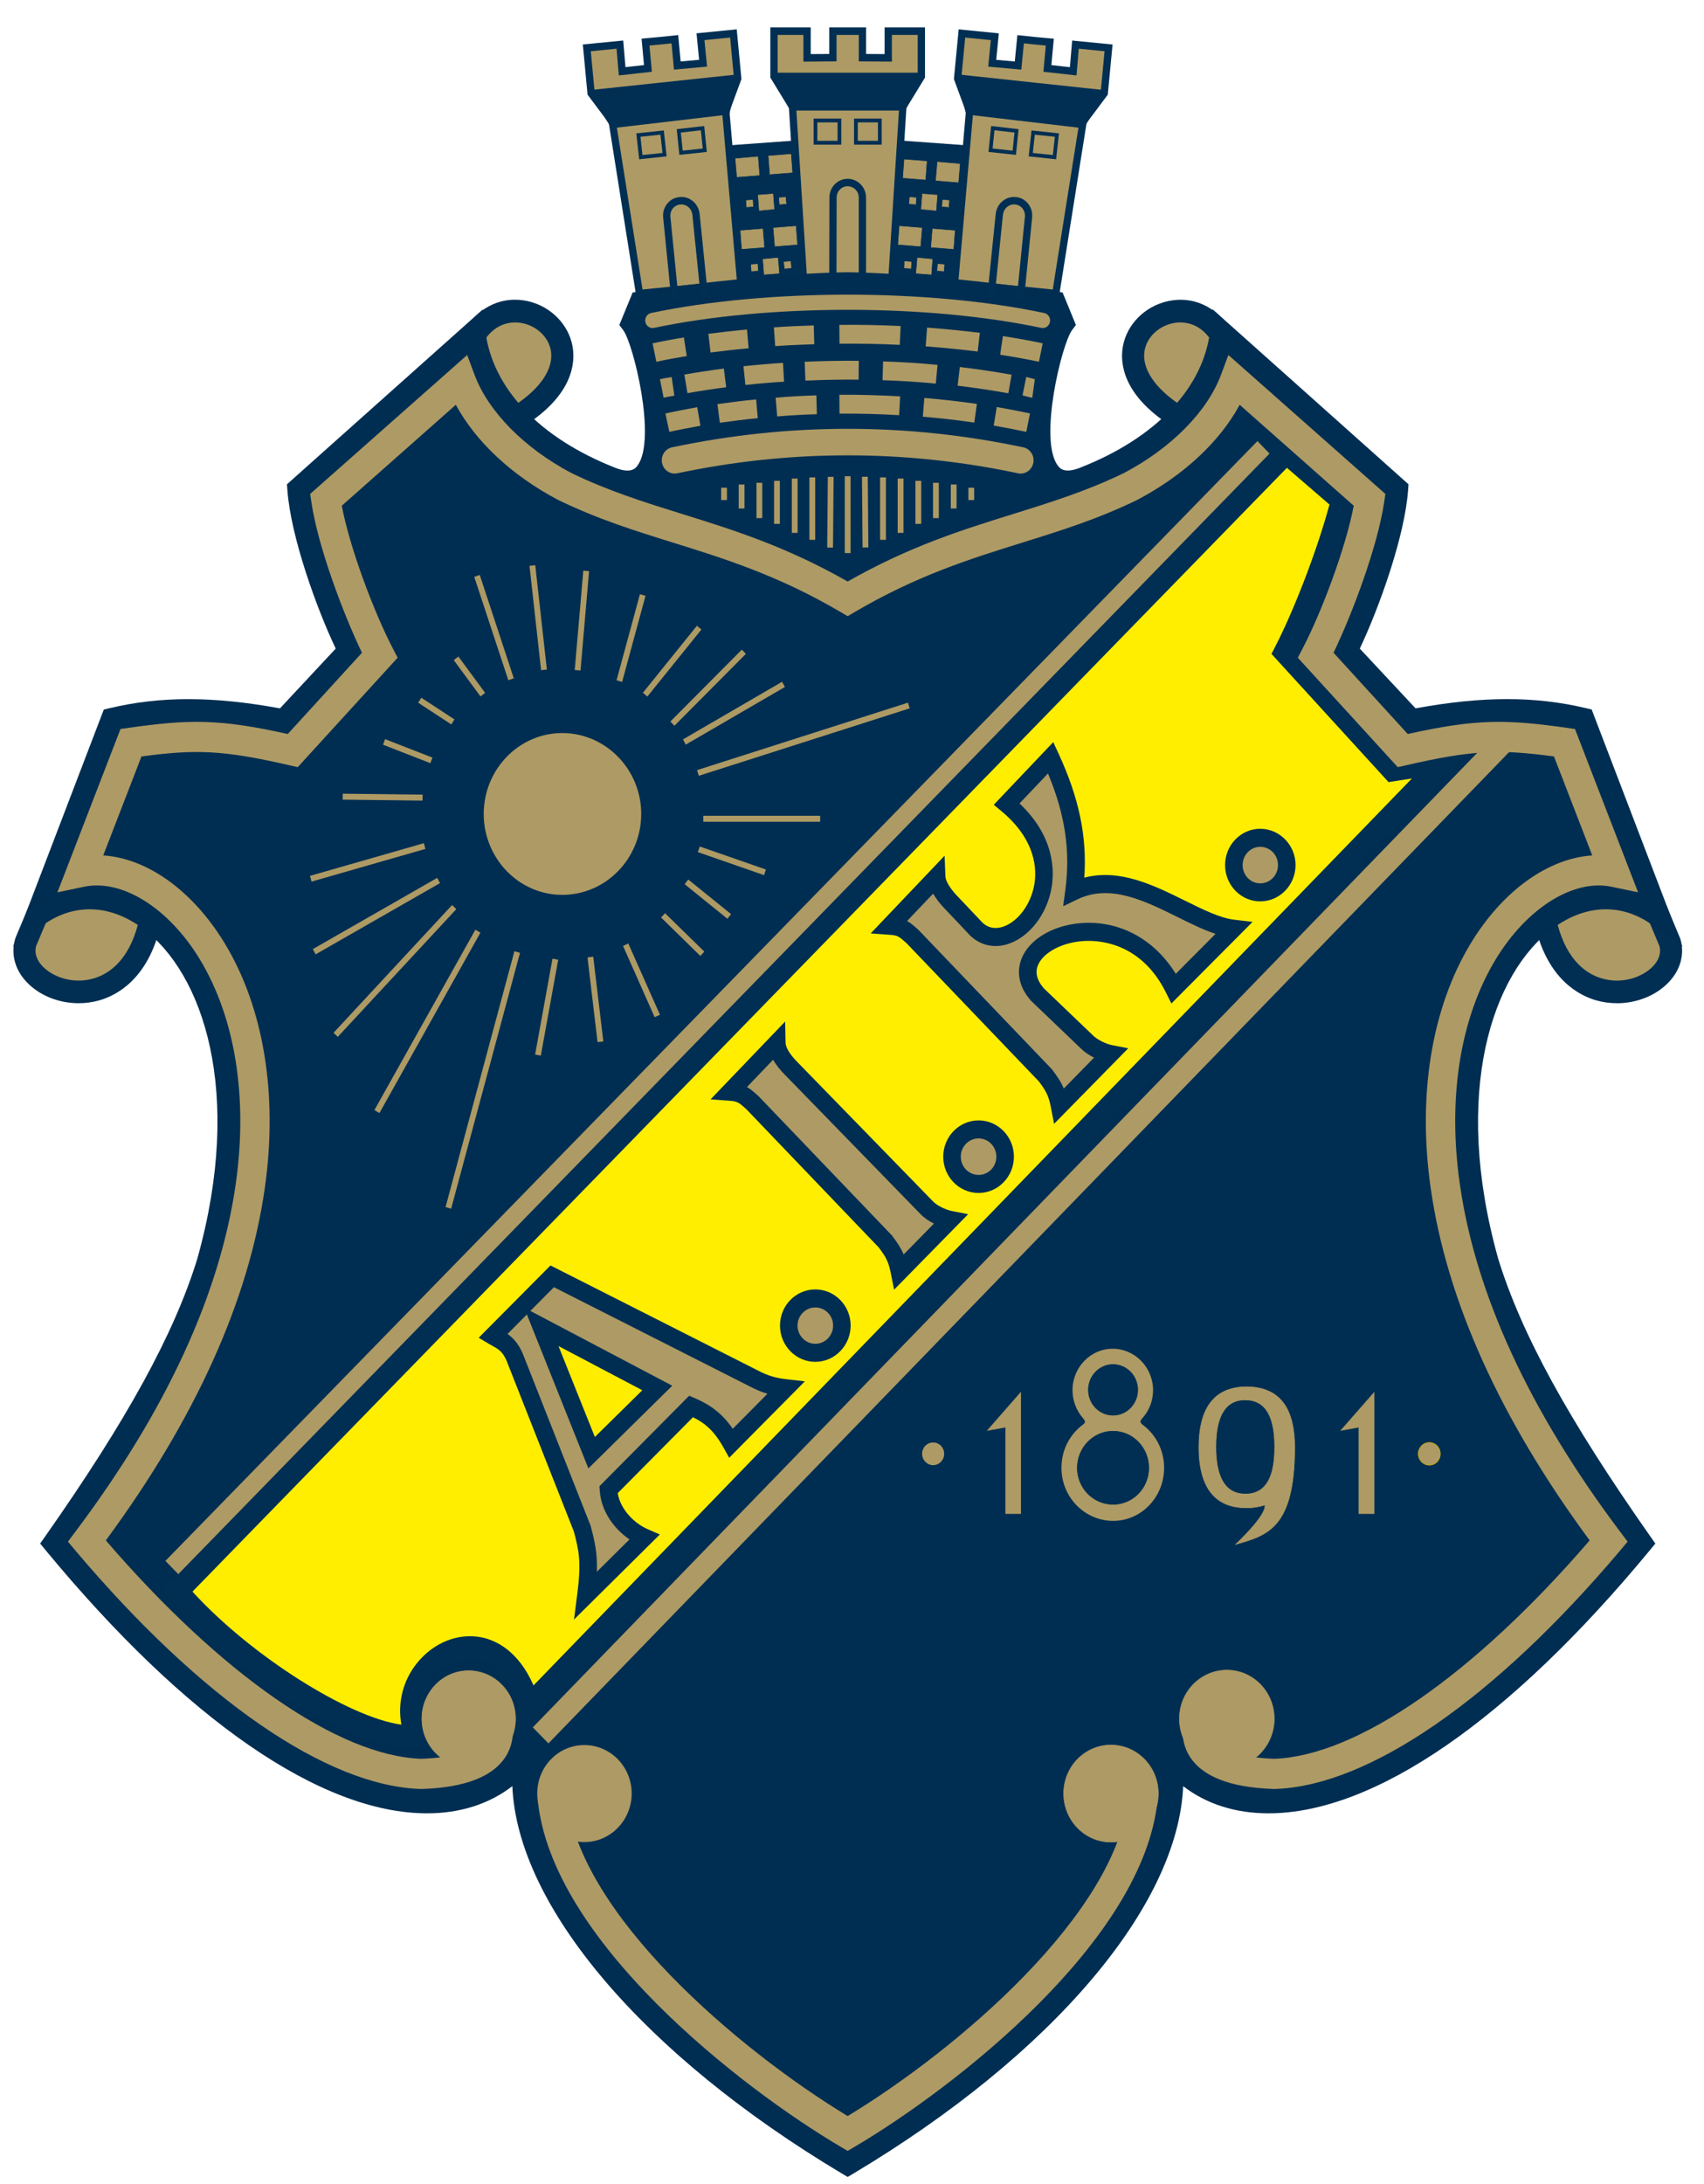 <svg width="57" height="73" viewBox="0 0 57 73" fill="none" xmlns="http://www.w3.org/2000/svg">
<path d="M40.835 11.187C39.453 9.042 35.925 11.72 39.365 13.91C41.254 14.282 42.292 13.049 40.835 11.187Z" fill="#AE9A64"/>
<path d="M40.008 14.356C39.783 14.356 39.544 14.332 39.295 14.283L39.228 14.269L39.17 14.233C37.55 13.202 37.465 12.135 37.559 11.592C37.688 10.844 38.299 10.23 39.08 10.064C39.885 9.892 40.651 10.229 41.133 10.964C41.884 11.931 42.087 12.873 41.689 13.552C41.383 14.074 40.777 14.356 40.007 14.356H40.008ZM39.501 13.551C40.245 13.683 40.837 13.536 41.057 13.162C41.285 12.774 41.094 12.124 40.547 11.425L40.527 11.396C40.083 10.708 39.472 10.753 39.231 10.805C38.742 10.909 38.364 11.278 38.286 11.723C38.185 12.314 38.626 12.978 39.501 13.55V13.551Z" fill="#002E52"/>
<path d="M55.423 30.464L55.855 31.491C56.343 33.116 52.577 34.484 51.714 30.875C52.677 27.529 54.016 28.615 55.423 30.464Z" fill="#AE9A64"/>
<path d="M54.085 33.535C53.86 33.535 53.634 33.506 53.414 33.445C52.827 33.283 51.78 32.745 51.355 30.966L51.331 30.867L51.36 30.769C51.792 29.265 52.33 28.499 53.054 28.358C53.998 28.174 54.89 29.15 55.714 30.232L55.744 30.27L56.208 31.381C56.358 31.881 56.221 32.407 55.83 32.823C55.4 33.28 54.749 33.536 54.086 33.536L54.085 33.535ZM52.096 30.884C52.425 32.139 53.095 32.572 53.607 32.714C54.315 32.91 54.979 32.635 55.298 32.297C55.438 32.148 55.586 31.911 55.508 31.621L55.104 30.66C54.754 30.201 53.806 28.982 53.192 29.102C52.806 29.178 52.419 29.809 52.097 30.884H52.096Z" fill="#002F53"/>
<path d="M15.881 11.187C17.264 9.042 20.786 11.72 17.351 13.91C15.469 14.282 14.423 13.049 15.881 11.187Z" fill="#AE9A64"/>
<path d="M16.708 14.356C15.939 14.356 15.335 14.074 15.028 13.55C14.629 12.871 14.832 11.929 15.583 10.963C16.064 10.228 16.83 9.891 17.634 10.062C18.414 10.228 19.025 10.842 19.154 11.589C19.248 12.133 19.165 13.2 17.547 14.231L17.489 14.268L17.422 14.281C17.172 14.33 16.933 14.354 16.709 14.354L16.708 14.356ZM17.233 10.779C16.939 10.779 16.518 10.886 16.189 11.396L16.169 11.425C15.622 12.123 15.432 12.772 15.661 13.16C15.88 13.534 16.472 13.682 17.215 13.55C18.088 12.978 18.529 12.313 18.427 11.722C18.35 11.277 17.971 10.908 17.483 10.804C17.421 10.791 17.335 10.778 17.232 10.778L17.233 10.779Z" fill="#002E52"/>
<path d="M1.293 30.464L0.861 31.491C0.373 33.116 4.14 34.484 5.002 30.875C4.039 27.529 2.701 28.615 1.293 30.464Z" fill="#AE9A64"/>
<path d="M2.63 33.535C1.967 33.535 1.317 33.28 0.886 32.822C0.495 32.406 0.358 31.881 0.509 31.38L0.522 31.341L0.973 30.269L1.003 30.231C1.827 29.149 2.719 28.173 3.662 28.357C4.385 28.498 4.924 29.264 5.357 30.768L5.385 30.866L5.362 30.966C4.937 32.745 3.889 33.283 3.303 33.445C3.083 33.506 2.856 33.535 2.631 33.535H2.63ZM1.209 31.62C1.131 31.91 1.278 32.147 1.418 32.296C1.736 32.635 2.402 32.909 3.11 32.713C3.621 32.571 4.292 32.138 4.62 30.883C4.298 29.807 3.911 29.176 3.524 29.101C2.968 28.992 2.174 29.926 1.614 30.659L1.21 31.62H1.209Z" fill="#002F53"/>
<path d="M32.259 4.978L30.132 4.823L29.831 9.383L31.927 9.511L32.259 4.978Z" fill="#002F53"/>
<path d="M32.039 9.644L29.701 9.5L30.018 4.69L32.389 4.862L32.039 9.643V9.644ZM29.961 9.266L31.814 9.379L32.128 5.094L30.245 4.957L29.961 9.265V9.266Z" fill="#002F53"/>
<path d="M24.451 4.978L26.578 4.823L26.879 9.383L24.783 9.511L24.451 4.978Z" fill="#002F53"/>
<path d="M24.671 9.644L24.32 4.863L26.691 4.691L27.009 9.501L24.671 9.645V9.644ZM24.582 5.095L24.895 9.38L26.749 9.267L26.465 4.959L24.582 5.095V5.095Z" fill="#002F53"/>
<path d="M34.629 1.362L35.118 1.407L35.036 2.287L35.9 2.383L35.974 1.491L37.082 1.599L36.938 3.116L36.231 4.059L35.318 9.813L33.847 9.665L31.927 9.511L32.434 3.712L32.033 2.627L32.178 1.118L33.278 1.228L33.191 2.113L34.054 2.191L34.142 1.31L34.629 1.362Z" fill="#AE9A64"/>
<path d="M35.419 9.949L33.835 9.79L31.794 9.626L32.309 3.73L31.909 2.644L32.068 0.981L33.412 1.115L33.324 2L33.945 2.056L34.032 1.174L34.641 1.238L35.251 1.293L35.169 2.176L35.789 2.246L35.864 1.355L37.216 1.488L37.056 3.165L36.347 4.112L35.419 9.95V9.949ZM32.059 9.397L33.856 9.541L35.215 9.677L36.116 4.008L36.82 3.068L36.948 1.713L36.085 1.628L36.01 2.522L34.902 2.399L34.984 1.522L34.616 1.488L34.25 1.449L34.163 2.327L33.056 2.227L33.144 1.341L32.286 1.255L32.157 2.611L32.557 3.695L32.059 9.397Z" fill="#002F53"/>
<path d="M28.355 1.041H27.861V1.928L26.997 1.934V1.041H25.89V2.556L26.51 3.571L26.879 9.383H28.355H29.831L30.201 3.571L30.82 2.556V1.041H29.712V1.934L28.85 1.928V1.041H28.355Z" fill="#AE9A64"/>
<path d="M29.945 9.508H26.764L26.39 3.611L25.768 2.593V0.916H27.119V1.808L27.738 1.804V0.916H28.971V1.804L29.59 1.808V0.916H30.942V2.593L30.32 3.611L29.945 9.508ZM26.993 9.258H29.717L30.081 3.532L30.698 2.521V1.167H29.834V2.06L28.727 2.052V1.167H27.983V2.052L26.875 2.06V1.167H26.012V2.521L26.629 3.532L26.993 9.258Z" fill="#002F53"/>
<path d="M22.08 1.362L21.593 1.407L21.674 2.287L20.811 2.383L20.735 1.49L19.628 1.599L19.772 3.115L20.479 4.059L21.392 9.812L22.862 9.665L24.783 9.511L24.276 3.712L24.677 2.627L24.533 1.118L23.431 1.227L23.519 2.113L22.656 2.191L22.575 1.31L22.08 1.362Z" fill="#AE9A64"/>
<path d="M21.29 9.949L20.364 4.111L19.654 3.164L19.496 1.487L20.847 1.354L20.922 2.245L21.542 2.175L21.461 1.292L22.07 1.236L22.686 1.172L22.768 2.054L23.386 1.999L23.299 1.114L24.644 0.98L24.802 2.643L24.401 3.729L24.917 9.625L22.873 9.789L21.291 9.948L21.29 9.949ZM19.889 3.068L20.594 4.008L21.493 9.677L22.849 9.541L24.65 9.397L24.151 3.695L24.552 2.611L24.423 1.255L23.564 1.341L23.652 2.227L22.545 2.327L22.464 1.449L22.09 1.488L21.725 1.522L21.806 2.399L20.7 2.522L20.624 1.628L19.762 1.713L19.89 3.068H19.889Z" fill="#002F53"/>
<path d="M28.361 9.479C26.497 9.505 23.613 9.794 21.424 10.121L21.142 10.808C21.68 11.527 22.931 16.947 20.467 15.997C17.951 15.014 16.125 13.293 15.869 11.097L9.982 16.35C10.095 17.929 11.052 20.51 11.678 21.75L9.494 24.088C7.511 23.709 5.653 23.587 3.745 24.042L1.23 30.612C4.539 28.223 9.469 33.212 6.954 42.183C6.091 44.989 4.32 48.008 1.812 51.578C9.469 60.844 15.218 61.608 17.545 58.796C17.032 62.706 21.236 68.081 28.355 72.332C35.474 68.081 39.684 62.706 39.172 58.796C41.498 61.608 47.248 60.844 54.905 51.578C52.395 48.008 50.626 44.989 49.762 42.183C47.248 33.212 52.176 28.223 55.486 30.612L52.971 24.042C51.063 23.587 49.205 23.709 47.222 24.088L45.039 21.75C45.664 20.51 46.622 17.929 46.734 16.35L40.848 11.097C40.591 13.293 38.765 15.014 36.243 15.997C33.779 16.947 35.03 11.527 35.568 10.808L35.286 10.121C33.096 9.794 30.219 9.505 28.361 9.479Z" fill="#002E52"/>
<path d="M28.355 72.77L28.169 72.66C21.496 68.676 17.305 63.707 17.138 59.707C16.363 60.304 15.393 60.615 14.285 60.615H14.283C10.744 60.614 6.214 57.492 1.53 51.824L1.343 51.597L1.512 51.357C4.258 47.449 5.827 44.586 6.601 42.074C8.159 36.511 6.795 32.511 4.75 31.017C3.665 30.223 2.459 30.188 1.443 30.922L0.437 31.648L3.472 23.719L3.661 23.674C5.358 23.269 7.124 23.269 9.365 23.679L11.23 21.681C10.602 20.361 9.725 17.95 9.613 16.378L9.599 16.189L16.152 10.342L16.235 11.052C16.459 12.974 18.049 14.647 20.597 15.643C21.121 15.845 21.267 15.643 21.329 15.557C21.97 14.67 21.184 11.487 20.848 11.038L20.717 10.863L21.163 9.777L21.369 9.746C23.384 9.444 26.326 9.127 28.355 9.1H28.36H28.366C30.386 9.128 33.323 9.445 35.338 9.746L35.544 9.777L35.99 10.863L35.859 11.038C35.524 11.486 34.738 14.669 35.379 15.556C35.442 15.643 35.587 15.844 36.113 15.641C38.664 14.646 40.256 12.973 40.481 11.05L40.563 10.34L47.115 16.188L47.102 16.377C46.991 17.947 46.114 20.359 45.486 21.681L47.351 23.678C49.592 23.268 51.358 23.268 53.055 23.673L53.243 23.718L56.278 31.647L55.273 30.922C54.257 30.188 53.051 30.223 51.965 31.017C49.922 32.511 48.557 36.511 50.115 42.074C50.89 44.589 52.459 47.452 55.204 51.357L55.373 51.597L55.186 51.824C50.502 57.492 45.974 60.614 42.433 60.615H42.431C41.324 60.615 40.353 60.304 39.578 59.707C39.41 63.705 35.217 68.673 28.541 72.66L28.355 72.77ZM18.078 57.566L17.911 58.846C17.42 62.591 21.61 67.817 28.355 71.893C35.104 67.814 39.296 62.588 38.806 58.846L38.638 57.566L39.453 58.55C40.16 59.405 41.19 59.857 42.431 59.857H42.433C44.336 59.857 48.412 58.771 54.437 51.558C51.746 47.705 50.193 44.841 49.41 42.297L49.407 42.288C48.646 39.571 48.501 36.974 48.988 34.779C49.417 32.844 50.323 31.289 51.538 30.399C52.568 29.646 53.728 29.452 54.788 29.822L52.7 24.369C51.113 24.021 49.434 24.051 47.29 24.46L47.094 24.498L44.59 21.817L44.711 21.576C45.312 20.387 46.186 18.022 46.349 16.509L41.087 11.813C40.583 13.736 38.903 15.365 36.375 16.351C35.462 16.702 34.988 16.287 34.786 16.008C33.951 14.851 34.648 11.769 35.154 10.777L35.026 10.466C32.716 10.13 30.005 9.882 28.36 9.859C26.709 9.882 23.993 10.13 21.682 10.466L21.554 10.777C22.061 11.769 22.758 14.851 21.922 16.008C21.721 16.287 21.247 16.702 20.337 16.352C17.811 15.364 16.133 13.735 15.628 11.813L10.366 16.509C10.53 18.023 11.405 20.387 12.004 21.576L12.126 21.817L9.622 24.498L9.426 24.46C7.281 24.051 5.602 24.021 4.016 24.369L1.928 29.822C2.987 29.452 4.147 29.646 5.178 30.399C6.392 31.288 7.299 32.843 7.728 34.779C8.215 36.974 8.07 39.571 7.308 42.288L7.306 42.297C6.524 44.838 4.97 47.703 2.279 51.558C8.304 58.771 12.38 59.856 14.282 59.857H14.284C15.526 59.857 16.555 59.406 17.263 58.55L18.078 57.566H18.078Z" fill="#002E52"/>
<path d="M26.51 3.571L25.996 2.556H30.719L30.201 3.571H26.51Z" fill="#002F53"/>
<path d="M30.275 3.697H26.436L25.796 2.431H30.921L30.275 3.697ZM26.584 3.446H30.127L30.518 2.682H26.197L26.584 3.446Z" fill="#002F53"/>
<path d="M27.279 4.027H28.08V4.772H27.279V4.027Z" fill="#AE9A64"/>
<path d="M28.142 4.836H27.216V3.963H28.142V4.836ZM27.341 4.707H28.017V4.091H27.341V4.707Z" fill="#002F53"/>
<path d="M28.631 4.027H29.431V4.772H28.631V4.027Z" fill="#AE9A64"/>
<path d="M29.493 4.836H28.568V3.963H29.493V4.836ZM28.693 4.707H29.368V4.091H28.693V4.707Z" fill="#002F53"/>
<path d="M27.982 9.384H27.738L27.744 6.602C27.744 6.258 28.018 5.977 28.354 5.977C28.691 5.977 28.97 6.258 28.97 6.602V9.383H28.726V6.602C28.726 6.395 28.559 6.226 28.353 6.226C28.148 6.226 27.987 6.395 27.987 6.602L27.981 9.383L27.982 9.384Z" fill="#002E52"/>
<path d="M21.355 4.515L22.149 4.432L22.231 5.17L21.437 5.253L21.355 4.515Z" fill="#AE9A64"/>
<path d="M21.381 5.324L21.285 4.458L22.204 4.361L22.299 5.227L21.381 5.324ZM21.424 4.572L21.491 5.183L22.161 5.113L22.093 4.502L21.424 4.572Z" fill="#002F53"/>
<path d="M22.706 4.374L23.501 4.284L23.576 5.022L22.781 5.106L22.706 4.374Z" fill="#AE9A64"/>
<path d="M22.726 5.177L22.637 4.317L23.556 4.213L23.644 5.079L22.726 5.177ZM22.774 4.431L22.837 5.036L23.507 4.965L23.445 4.355L22.774 4.431Z" fill="#002F53"/>
<path d="M22.459 10.044L22.184 7.277C22.165 7.109 22.212 6.944 22.316 6.812C22.419 6.682 22.564 6.603 22.726 6.588C23.059 6.547 23.364 6.799 23.403 7.148L23.684 9.917L23.442 9.943L23.16 7.175C23.137 6.966 22.953 6.812 22.751 6.837C22.653 6.846 22.567 6.893 22.505 6.971C22.443 7.05 22.415 7.149 22.426 7.25L22.702 10.02L22.459 10.045V10.044Z" fill="#002F53"/>
<path d="M20.517 4.155L19.885 3.122L24.552 2.627L24.295 3.712L20.517 4.155Z" fill="#002F53"/>
<path d="M20.454 4.289L19.677 3.018L24.71 2.484L24.393 3.826L20.454 4.288V4.289ZM20.093 3.226L20.579 4.023L24.197 3.598L24.392 2.769L20.093 3.225V3.226Z" fill="#002F53"/>
<path d="M35.328 5.324L34.41 5.227L34.505 4.361L35.424 4.458L35.328 5.324ZM34.548 5.113L35.218 5.183L35.286 4.572L34.615 4.502L34.548 5.113Z" fill="#002F53"/>
<path d="M34.004 4.374L33.209 4.284L33.135 5.022L33.929 5.106L34.004 4.374Z" fill="#AE9A64"/>
<path d="M33.984 5.177L33.066 5.079L33.154 4.213L34.072 4.317L33.984 5.177ZM33.203 4.965L33.873 5.036L33.935 4.431L33.265 4.355L33.203 4.965Z" fill="#002F53"/>
<path d="M34.25 10.044L34.007 10.019L34.283 7.251C34.294 7.148 34.266 7.049 34.204 6.969C34.143 6.893 34.057 6.845 33.961 6.836C33.861 6.825 33.766 6.853 33.688 6.918C33.61 6.984 33.562 7.075 33.549 7.176L33.268 9.942L33.025 9.916L33.307 7.149C33.326 6.98 33.407 6.83 33.535 6.724C33.663 6.617 33.824 6.569 33.986 6.588C34.145 6.602 34.29 6.682 34.393 6.811C34.497 6.943 34.544 7.109 34.525 7.278L34.25 10.044V10.044Z" fill="#002F53"/>
<path d="M36.193 4.155L36.781 3.122L32.158 2.627L32.415 3.712L36.193 4.155Z" fill="#002F53"/>
<path d="M36.258 4.289L32.317 3.826L31.999 2.483L36.982 3.017L36.258 4.288V4.289ZM32.514 3.598L36.128 4.022L36.581 3.226L32.317 2.77L32.514 3.597V3.598Z" fill="#002F53"/>
<path d="M24.608 5.306L25.346 5.242L25.396 5.852L24.658 5.91L24.608 5.306Z" fill="#AE9A64"/>
<path d="M24.649 5.92V5.911L24.597 5.297H24.607L25.355 5.231L25.406 5.861L24.649 5.92ZM24.618 5.315L24.667 5.9L25.386 5.844L25.338 5.253L24.618 5.316V5.315Z" fill="#AE9A64"/>
<path d="M25.715 5.217L26.453 5.159L26.497 5.762L25.759 5.82L25.715 5.217Z" fill="#AE9A64"/>
<path d="M25.75 5.83L25.704 5.208L26.462 5.148V5.158L26.507 5.771L25.75 5.83ZM25.725 5.226L25.768 5.81L26.486 5.754L26.445 5.17L25.725 5.226V5.226Z" fill="#AE9A64"/>
<path d="M25.365 6.525L25.853 6.487L25.89 6.987L25.402 7.033L25.365 6.525Z" fill="#AE9A64"/>
<path d="M25.393 7.043L25.354 6.516L25.862 6.476L25.901 6.995L25.393 7.042V7.043ZM25.375 6.534L25.411 7.022L25.88 6.978L25.844 6.497L25.375 6.533V6.534Z" fill="#AE9A64"/>
<path d="M24.946 6.686L25.19 6.666L25.208 6.917L24.964 6.936L24.946 6.686Z" fill="#AE9A64"/>
<path d="M24.956 6.947L24.936 6.677L25.199 6.655L25.219 6.926L24.956 6.947ZM24.956 6.695L24.972 6.926L25.197 6.908L25.181 6.677L24.956 6.695Z" fill="#002F53"/>
<path d="M26.047 6.596L26.291 6.576L26.316 6.827L26.066 6.846L26.047 6.596Z" fill="#AE9A64"/>
<path d="M26.057 6.857L26.036 6.587L26.299 6.565L26.326 6.835L26.056 6.856L26.057 6.857ZM26.057 6.604L26.074 6.835L26.305 6.818L26.282 6.587L26.056 6.604H26.057Z" fill="#002F53"/>
<path d="M24.777 7.713L25.509 7.655L25.559 8.259L24.821 8.317L24.777 7.713Z" fill="#AE9A64"/>
<path d="M24.812 8.328L24.766 7.705L25.517 7.645L25.568 8.268L24.811 8.328H24.812ZM24.787 7.722L24.829 8.306L25.548 8.25L25.5 7.666L24.786 7.722H24.787Z" fill="#AE9A64"/>
<path d="M25.878 7.623L26.616 7.565L26.66 8.169L25.928 8.227L25.878 7.623Z" fill="#AE9A64"/>
<path d="M25.919 8.238V8.228L25.868 7.614L26.624 7.554L26.671 8.178L25.92 8.238H25.919ZM25.889 7.632L25.936 8.216L26.651 8.16L26.608 7.576L25.889 7.632H25.889Z" fill="#AE9A64"/>
<path d="M25.527 8.67L26.015 8.625L26.059 9.132L25.565 9.17L25.527 8.67Z" fill="#AE9A64"/>
<path d="M25.557 9.181V9.171L25.517 8.661L26.023 8.614L26.068 9.141L25.556 9.181H25.557ZM25.538 8.679L25.574 9.161L26.048 9.124L26.007 8.636L25.537 8.68L25.538 8.679Z" fill="#AE9A64"/>
<path d="M25.108 8.831L25.352 8.811L25.371 9.062L25.128 9.08L25.108 8.831Z" fill="#AE9A64"/>
<path d="M25.119 9.091L25.098 8.822L25.361 8.8L25.381 9.071L25.12 9.091H25.119ZM25.119 8.84L25.136 9.071L25.36 9.054L25.344 8.823L25.119 8.84V8.84Z" fill="#002F53"/>
<path d="M26.209 8.741L26.459 8.721L26.479 8.972L26.234 8.991L26.209 8.741Z" fill="#AE9A64"/>
<path d="M26.226 9.002L26.199 8.732L26.468 8.711L26.489 8.981L26.227 9.003L26.226 9.002ZM26.22 8.749L26.243 8.98L26.469 8.963L26.452 8.732L26.221 8.749H26.22Z" fill="#002F53"/>
<path d="M32.102 5.484L31.364 5.42L31.314 6.03L32.052 6.088L32.102 5.484Z" fill="#AE9A64"/>
<path d="M32.06 6.099L31.302 6.039L31.354 5.409L32.112 5.475L32.06 6.098V6.099ZM31.323 6.021L32.042 6.077L32.091 5.492L31.372 5.43L31.323 6.02V6.021Z" fill="#AE9A64"/>
<path d="M30.995 5.395L30.257 5.337L30.213 5.941L30.951 5.998L30.995 5.395Z" fill="#AE9A64"/>
<path d="M30.96 6.009L30.202 5.95V5.94L30.248 5.326L31.004 5.386L30.959 6.009H30.96ZM30.223 5.932L30.943 5.987L30.984 5.403L30.266 5.347L30.223 5.931V5.932Z" fill="#AE9A64"/>
<path d="M31.345 6.525L30.857 6.487L30.82 6.987L31.308 7.033L31.345 6.525Z" fill="#AE9A64"/>
<path d="M31.316 7.043L30.811 6.996V6.986L30.85 6.476L31.356 6.516V6.526L31.317 7.043H31.316ZM30.831 6.978L31.299 7.022L31.334 6.534L30.865 6.497L30.83 6.979L30.831 6.978Z" fill="#AE9A64"/>
<path d="M31.765 6.686L31.521 6.666L31.502 6.917L31.746 6.936L31.765 6.686Z" fill="#AE9A64"/>
<path d="M31.753 6.947L31.491 6.926L31.512 6.655L31.775 6.677L31.754 6.947H31.753ZM31.511 6.908L31.736 6.926L31.753 6.695L31.527 6.677L31.51 6.908H31.511Z" fill="#002F53"/>
<path d="M30.664 6.596L30.42 6.576L30.401 6.827L30.645 6.846L30.664 6.596Z" fill="#AE9A64"/>
<path d="M30.652 6.857L30.39 6.835L30.411 6.566L30.674 6.588L30.653 6.858L30.652 6.857ZM30.41 6.818L30.635 6.835L30.652 6.604L30.427 6.587L30.409 6.818H30.41Z" fill="#002F53"/>
<path d="M31.933 7.713L31.201 7.655L31.151 8.259L31.89 8.317L31.933 7.713Z" fill="#AE9A64"/>
<path d="M31.898 8.328L31.141 8.268L31.193 7.645L31.943 7.705L31.897 8.328H31.898ZM31.162 8.25L31.881 8.306L31.923 7.722L31.209 7.666L31.161 8.25H31.162Z" fill="#AE9A64"/>
<path d="M30.832 7.623L30.094 7.565L30.05 8.169L30.782 8.227L30.832 7.623Z" fill="#AE9A64"/>
<path d="M30.79 8.238L30.04 8.178L30.085 7.554L30.843 7.614L30.791 8.238H30.79ZM30.06 8.16L30.773 8.216L30.822 7.632L30.103 7.576L30.061 8.16H30.06Z" fill="#AE9A64"/>
<path d="M31.183 8.67L30.695 8.625L30.651 9.132L31.145 9.17L31.183 8.67Z" fill="#AE9A64"/>
<path d="M31.154 9.181L30.64 9.141L30.686 8.614L31.192 8.661V8.671L31.153 9.181H31.154ZM30.661 9.124L31.137 9.161L31.172 8.679L30.703 8.635L30.66 9.123L30.661 9.124Z" fill="#AE9A64"/>
<path d="M31.602 8.831L31.358 8.811L31.339 9.062L31.583 9.08L31.602 8.831Z" fill="#AE9A64"/>
<path d="M31.592 9.091L31.329 9.071L31.349 8.8L31.613 8.822L31.592 9.091ZM31.349 9.053L31.575 9.07L31.593 8.839L31.367 8.821L31.349 9.052V9.053Z" fill="#002F53"/>
<path d="M30.501 8.74L30.25 8.721L30.232 8.971L30.482 8.991L30.501 8.74Z" fill="#AE9A64"/>
<path d="M30.491 9.002L30.222 8.98L30.242 8.71L30.511 8.732L30.491 9.001V9.002ZM30.242 8.963L30.474 8.98L30.491 8.749L30.259 8.732L30.242 8.963Z" fill="#002F53"/>
<path d="M21.829 10.966C21.715 10.966 21.611 10.883 21.588 10.763C21.56 10.626 21.646 10.492 21.78 10.463C25.654 9.646 31.061 9.646 34.929 10.463C35.063 10.492 35.149 10.626 35.121 10.763C35.093 10.901 34.963 10.989 34.829 10.96C31.02 10.155 25.695 10.155 21.88 10.96C21.863 10.964 21.846 10.966 21.829 10.966Z" fill="#AE9A64"/>
<path d="M34.142 15.83C34.113 15.83 34.084 15.827 34.054 15.821C30.275 15.021 26.44 15.021 22.656 15.821C22.422 15.87 22.194 15.716 22.146 15.477C22.098 15.237 22.248 15.003 22.481 14.953C26.381 14.128 30.334 14.128 34.229 14.953C34.462 15.002 34.613 15.237 34.564 15.477C34.522 15.686 34.343 15.831 34.142 15.831V15.83Z" fill="#AE9A64"/>
<path d="M21.955 12.093L21.829 11.477C22.165 11.405 22.516 11.338 22.877 11.281L22.972 11.903C22.622 11.959 22.28 12.023 21.955 12.093Z" fill="#AE9A64"/>
<path d="M23.768 11.783L23.696 11.158C24.081 11.11 24.531 11.056 24.988 11.015L25.041 11.642C24.593 11.682 24.149 11.735 23.768 11.783H23.768Z" fill="#AE9A64"/>
<path d="M25.931 11.571L25.887 10.943C26.266 10.915 26.69 10.894 27.22 10.878L27.238 11.507C26.717 11.523 26.302 11.543 25.931 11.57V11.571Z" fill="#AE9A64"/>
<path d="M30.098 11.528C29.426 11.495 28.748 11.482 28.082 11.489L28.076 10.86C28.754 10.852 29.444 10.866 30.127 10.898L30.098 11.527V11.528Z" fill="#AE9A64"/>
<path d="M32.703 11.751C32.149 11.682 31.564 11.624 30.965 11.579L31.011 10.951C31.619 10.997 32.213 11.056 32.777 11.126L32.704 11.752L32.703 11.751Z" fill="#AE9A64"/>
<path d="M34.754 12.093C34.384 12.014 33.959 11.937 33.456 11.858L33.548 11.235C34.063 11.315 34.498 11.395 34.879 11.477L34.753 12.093H34.754Z" fill="#AE9A64"/>
<path d="M22.197 13.293L22.076 12.676C22.203 12.65 22.334 12.623 22.468 12.603L22.557 13.226C22.439 13.244 22.322 13.268 22.198 13.293H22.197Z" fill="#AE9A64"/>
<path d="M22.996 13.141L22.892 12.521C23.302 12.448 23.735 12.383 24.213 12.32L24.291 12.945C23.821 13.006 23.398 13.07 22.997 13.142L22.996 13.141Z" fill="#AE9A64"/>
<path d="M24.933 12.868L24.87 12.242C25.346 12.192 25.779 12.155 26.192 12.131L26.227 12.759C25.823 12.783 25.4 12.819 24.933 12.868H24.933Z" fill="#AE9A64"/>
<path d="M26.942 12.722L26.916 12.093C27.545 12.065 28.155 12.055 28.727 12.061L28.721 12.691C28.16 12.684 27.561 12.695 26.942 12.723V12.722Z" fill="#AE9A64"/>
<path d="M31.303 12.823C30.718 12.766 30.118 12.728 29.521 12.709L29.54 12.081C30.15 12.099 30.763 12.139 31.361 12.197L31.303 12.823V12.823Z" fill="#AE9A64"/>
<path d="M33.73 13.147C33.228 13.055 32.673 12.972 32.034 12.893L32.107 12.268C32.758 12.348 33.324 12.433 33.839 12.527L33.73 13.146V13.147Z" fill="#AE9A64"/>
<path d="M34.531 13.297C34.46 13.287 34.383 13.266 34.31 13.244C34.271 13.234 34.235 13.223 34.204 13.217L34.329 12.601C34.37 12.609 34.42 12.623 34.472 12.638C34.522 12.652 34.583 12.669 34.615 12.674L34.531 13.297Z" fill="#AE9A64"/>
<path d="M22.39 14.436L22.259 13.822C22.588 13.748 22.929 13.685 23.259 13.624L23.322 13.613L23.43 14.233L23.366 14.244C23.042 14.303 22.708 14.365 22.391 14.436H22.39Z" fill="#AE9A64"/>
<path d="M24.079 14.132L23.998 13.508C24.419 13.451 24.853 13.392 25.294 13.352L25.347 13.979C24.92 14.018 24.492 14.076 24.079 14.132Z" fill="#AE9A64"/>
<path d="M25.997 13.921L25.946 13.294C26.398 13.255 26.856 13.229 27.308 13.217L27.325 13.846C26.885 13.858 26.438 13.883 25.997 13.921Z" fill="#AE9A64"/>
<path d="M30.076 13.878C29.381 13.838 28.71 13.821 28.082 13.827L28.077 13.197C28.718 13.191 29.403 13.209 30.111 13.25L30.077 13.878H30.076Z" fill="#AE9A64"/>
<path d="M32.591 14.126C32.043 14.046 31.48 13.981 30.869 13.929L30.92 13.302C31.543 13.355 32.118 13.421 32.677 13.502L32.591 14.126Z" fill="#AE9A64"/>
<path d="M34.33 14.437C33.951 14.357 33.594 14.288 33.24 14.226L33.343 13.606C33.703 13.669 34.067 13.739 34.454 13.82L34.33 14.436V14.437Z" fill="#AE9A64"/>
<path d="M28.452 15.919H28.258V18.488H28.452V15.919Z" fill="#AE9A64"/>
<path d="M27.691 15.939L27.671 18.303L27.865 18.304L27.884 15.941L27.691 15.939Z" fill="#AE9A64"/>
<path d="M27.269 15.958H27.075V18.045H27.269V15.958Z" fill="#AE9A64"/>
<path d="M26.681 15.997H26.487V17.813H26.681V15.997Z" fill="#AE9A64"/>
<path d="M26.087 16.073H25.893V17.512H26.087V16.073Z" fill="#AE9A64"/>
<path d="M25.498 16.138H25.305V17.319H25.498V16.138Z" fill="#AE9A64"/>
<path d="M24.904 16.196H24.71V16.998H24.904V16.196Z" fill="#AE9A64"/>
<path d="M24.317 16.304H24.123V16.716H24.317V16.304Z" fill="#AE9A64"/>
<path d="M29.028 15.936L28.834 15.937L28.853 18.301L29.047 18.299L29.028 15.936Z" fill="#AE9A64"/>
<path d="M29.634 15.958H29.44V18.045H29.634V15.958Z" fill="#AE9A64"/>
<path d="M30.222 15.997H30.028V17.813H30.222V15.997Z" fill="#AE9A64"/>
<path d="M30.816 16.073H30.622V17.512H30.816V16.073Z" fill="#AE9A64"/>
<path d="M31.404 16.138H31.21V17.319H31.404V16.138Z" fill="#AE9A64"/>
<path d="M31.998 16.196H31.805V16.998H31.998V16.196Z" fill="#AE9A64"/>
<path d="M32.587 16.304H32.393V16.716H32.587V16.304Z" fill="#AE9A64"/>
<path d="M42.062 14.745L5.533 52.177L6.055 52.713L42.584 15.282L42.062 14.745Z" fill="#AE9A64"/>
<path d="M50.075 24.484L17.822 57.742L18.346 58.277L50.599 25.019L50.075 24.484Z" fill="#AE9A64"/>
<path d="M43.025 15.126L44.889 16.731C44.482 18.336 43.645 20.512 42.981 21.797L46.585 25.74L48.28 25.477L17.701 57.026C16.613 53.346 12.922 55.555 13.923 58.046C12.097 58.206 7.999 55.606 5.928 53.191L43.025 15.126Z" fill="#FFEE00"/>
<path d="M13.762 58.431C11.678 58.431 7.638 55.759 5.651 53.441L5.423 53.174L43.003 14.612L45.305 16.594L45.246 16.826C44.873 18.299 44.11 20.352 43.428 21.733L46.721 25.336L49.33 24.931L17.528 57.742L17.349 57.136C17.069 56.192 16.58 55.603 15.97 55.478C15.462 55.375 14.892 55.61 14.516 56.079C14.1 56.599 14.008 57.264 14.265 57.902L14.457 58.38L13.956 58.424C13.894 58.429 13.83 58.432 13.764 58.432L13.762 58.431ZM6.438 53.204C8.391 55.347 11.665 57.41 13.426 57.651C13.295 56.922 13.475 56.184 13.945 55.598C14.499 54.906 15.329 54.575 16.113 54.734C16.562 54.826 17.332 55.16 17.847 56.339L47.23 26.022L46.448 26.144L42.532 21.858L42.655 21.619C43.307 20.356 44.069 18.358 44.472 16.866L43.048 15.638L6.438 53.204Z" fill="#002F53"/>
<path d="M14.092 57.453C14.092 56.554 14.798 55.829 15.674 55.829C16.55 55.829 17.263 56.554 17.263 57.453C17.263 58.352 16.55 59.085 15.674 59.085C14.798 59.085 14.092 58.352 14.092 57.453Z" fill="#AE9A64"/>
<path d="M15.674 59.095C14.797 59.095 14.082 58.359 14.082 57.453C14.082 56.548 14.797 55.819 15.674 55.819C16.552 55.819 17.273 56.552 17.273 57.453C17.273 58.355 16.556 59.095 15.674 59.095ZM15.674 55.838C14.807 55.838 14.102 56.563 14.102 57.453C14.102 58.344 14.807 59.075 15.674 59.075C16.541 59.075 17.254 58.347 17.254 57.453C17.254 56.56 16.545 55.838 15.674 55.838Z" fill="#002E52"/>
<path d="M17.971 59.952C17.971 59.059 18.671 58.333 19.547 58.333C20.423 58.333 21.13 59.059 21.13 59.952C21.13 60.844 20.423 61.576 19.547 61.576C18.671 61.576 17.971 60.851 17.971 59.952Z" fill="#AE9A64"/>
<path d="M39.453 57.453C39.453 56.554 40.165 55.829 41.041 55.829C41.917 55.829 42.624 56.554 42.624 57.453C42.624 58.352 41.917 59.085 41.041 59.085C40.165 59.085 39.453 58.352 39.453 57.453Z" fill="#AE9A64"/>
<path d="M41.041 59.095C40.16 59.095 39.443 58.359 39.443 57.453C39.443 56.548 40.16 55.819 41.041 55.819C41.922 55.819 42.634 56.552 42.634 57.453C42.634 58.355 41.92 59.095 41.041 59.095ZM41.041 55.838C40.171 55.838 39.462 56.563 39.462 57.453C39.462 58.344 40.171 59.075 41.041 59.075C41.912 59.075 42.615 58.347 42.615 57.453C42.615 56.56 41.909 55.838 41.041 55.838Z" fill="#AE9A64"/>
<path d="M35.581 59.952C35.581 59.059 36.287 58.333 37.163 58.333C38.039 58.333 38.746 59.059 38.746 59.952C38.746 60.844 38.039 61.576 37.163 61.576C36.287 61.576 35.581 60.851 35.581 59.952Z" fill="#AE9A64"/>
<path d="M37.163 61.586C36.285 61.586 35.571 60.852 35.571 59.952C35.571 59.051 36.285 58.323 37.163 58.323C38.04 58.323 38.755 59.053 38.755 59.952C38.755 60.85 38.041 61.586 37.163 61.586ZM37.163 58.343C36.296 58.343 35.59 59.064 35.59 59.952C35.59 60.839 36.296 61.566 37.163 61.566C38.03 61.566 38.736 60.842 38.736 59.952C38.736 59.062 38.031 58.343 37.163 58.343Z" fill="#AE9A64"/>
<path d="M28.355 71.899L28.11 71.755C24.808 69.807 18.442 64.877 17.988 60.162L18.965 60.063C19.342 63.969 24.694 68.516 28.355 70.735C32.016 68.516 37.368 63.97 37.745 60.063L38.722 60.162C38.268 64.877 31.903 69.807 28.6 71.755L28.355 71.899Z" fill="#AE9A64"/>
<path d="M42.624 59.801H42.609C41.143 59.755 40.19 59.378 39.776 58.68C39.564 58.323 39.398 57.712 39.809 56.826L40.696 57.26C40.517 57.644 40.49 57.945 40.614 58.154C40.834 58.525 41.566 58.757 42.624 58.792C45.385 58.7 49.31 55.979 53.175 51.492C50.182 47.433 48.393 43.474 47.858 39.719C47.413 36.6 47.889 33.692 49.198 31.533C50.268 29.769 51.794 28.689 53.262 28.595L51.982 25.287C50.17 25.043 49.266 25.068 47.029 25.582L46.755 25.644L43.413 21.986L43.579 21.667C44.215 20.445 45.015 18.317 45.283 16.905L41.468 13.531C40.804 14.762 39.59 15.896 38.044 16.709L38.03 16.716C36.72 17.352 35.492 17.735 34.191 18.14C32.463 18.679 30.676 19.235 28.599 20.454L28.355 20.597L28.11 20.454C26.033 19.235 24.246 18.679 22.517 18.14C21.217 17.735 19.989 17.352 18.679 16.716L18.665 16.709C17.122 15.895 15.911 14.761 15.248 13.531L11.433 16.905C11.7 18.315 12.501 20.444 13.136 21.667L13.301 21.986L9.959 25.644L9.685 25.582C7.448 25.068 6.545 25.044 4.732 25.287L3.453 28.595C4.922 28.689 6.446 29.769 7.517 31.533C8.826 33.692 9.302 36.599 8.857 39.719C8.321 43.474 6.533 47.433 3.54 51.492C7.405 55.979 11.33 58.7 14.091 58.792C15.149 58.757 15.881 58.526 16.101 58.154C16.225 57.945 16.198 57.644 16.019 57.26L16.906 56.826C17.317 57.711 17.151 58.323 16.939 58.68C16.525 59.378 15.572 59.755 14.106 59.801H14.091H14.077C10.936 59.706 6.729 56.806 2.535 51.846L2.272 51.533L2.517 51.207C5.554 47.172 7.36 43.258 7.886 39.574C8.297 36.691 7.87 34.025 6.684 32.067C5.643 30.351 4.086 29.377 2.81 29.642L1.921 29.828L4.031 24.368L4.315 24.328C6.349 24.041 7.341 24.029 9.626 24.536L12.108 21.82C11.489 20.534 10.638 18.284 10.416 16.787L10.375 16.511L15.627 11.867L15.877 12.536C16.334 13.758 17.542 14.982 19.107 15.809C20.349 16.412 21.542 16.783 22.804 17.177C24.518 17.71 26.288 18.262 28.355 19.439C30.423 18.261 32.193 17.71 33.907 17.177C35.169 16.783 36.361 16.412 37.603 15.809C39.173 14.983 40.383 13.76 40.84 12.536L41.09 11.867L46.342 16.511L46.301 16.787C46.078 18.285 45.227 20.535 44.608 21.82L47.09 24.536C49.375 24.029 50.368 24.041 52.4 24.328L52.684 24.368L54.795 29.828L53.907 29.642C52.631 29.377 51.074 30.351 50.033 32.067C48.846 34.024 48.419 36.69 48.831 39.574C49.356 43.258 51.163 47.172 54.199 51.207L54.445 51.533L54.182 51.846C49.987 56.807 45.78 59.706 42.64 59.801H42.625H42.624Z" fill="#AE9A64"/>
<path d="M16.231 27.208C16.231 25.744 17.389 24.556 18.809 24.556C20.23 24.556 21.398 25.744 21.398 27.208C21.398 28.673 20.241 29.861 18.809 29.861C17.377 29.861 16.231 28.673 16.231 27.208Z" fill="#AE9A64"/>
<path d="M18.809 29.913C17.36 29.913 16.181 28.7 16.181 27.208C16.181 25.717 17.36 24.504 18.809 24.504C20.258 24.504 21.449 25.717 21.449 27.208C21.449 28.7 20.265 29.913 18.809 29.913ZM18.809 24.608C17.416 24.608 16.282 25.774 16.282 27.208C16.282 28.642 17.416 29.809 18.809 29.809C20.203 29.809 21.348 28.642 21.348 27.208C21.348 25.774 20.209 24.608 18.809 24.608Z" fill="#AE9A64"/>
<path d="M16.048 19.219L15.864 19.283L17.004 22.738L17.187 22.674L16.048 19.219Z" fill="#AE9A64"/>
<path d="M17.905 18.894L17.712 18.916L18.1 22.403L18.293 22.381L17.905 18.894Z" fill="#AE9A64"/>
<path d="M19.512 19.076L19.225 22.396L19.418 22.414L19.705 19.094L19.512 19.076Z" fill="#AE9A64"/>
<path d="M15.333 21.946L15.178 22.066L16.073 23.28L16.228 23.16L15.333 21.946Z" fill="#AE9A64"/>
<path d="M14.093 23.323L13.989 23.491L15.097 24.216L15.201 24.048L14.093 23.323Z" fill="#AE9A64"/>
<path d="M21.406 19.863L20.624 22.74L20.811 22.794L21.593 19.917L21.406 19.863Z" fill="#AE9A64"/>
<path d="M23.313 20.917L21.505 23.158L21.654 23.285L23.462 21.044L23.313 20.917Z" fill="#AE9A64"/>
<path d="M24.815 21.716L22.425 24.118L22.56 24.26L24.95 21.858L24.815 21.716Z" fill="#AE9A64"/>
<path d="M26.16 22.791L22.845 24.717L22.94 24.89L26.256 22.964L26.16 22.791Z" fill="#AE9A64"/>
<path d="M30.373 23.488L23.317 25.743L23.375 25.933L30.43 23.678L30.373 23.488Z" fill="#AE9A64"/>
<path d="M27.435 27.27H23.525V27.469H27.435V27.27Z" fill="#AE9A64"/>
<path d="M23.407 28.296L23.344 28.484L25.558 29.254L25.62 29.066L23.407 28.296Z" fill="#AE9A64"/>
<path d="M23.022 29.4L22.902 29.557L24.334 30.713L24.454 30.556L23.022 29.4Z" fill="#AE9A64"/>
<path d="M22.246 30.526L22.113 30.67L23.427 31.954L23.56 31.81L22.246 30.526Z" fill="#AE9A64"/>
<path d="M21.017 31.538L20.841 31.62L21.898 34.002L22.075 33.92L21.017 31.538Z" fill="#AE9A64"/>
<path d="M19.844 31.98L19.652 32.004L19.989 34.836L20.182 34.812L19.844 31.98Z" fill="#AE9A64"/>
<path d="M18.481 32.046L17.9 35.251L18.091 35.287L18.672 32.082L18.481 32.046Z" fill="#AE9A64"/>
<path d="M17.207 31.798L14.904 40.35L15.091 40.403L17.394 31.851L17.207 31.798Z" fill="#AE9A64"/>
<path d="M15.902 31.078L12.524 37.108L12.692 37.207L16.07 31.177L15.902 31.078Z" fill="#AE9A64"/>
<path d="M15.123 30.253L11.158 34.523L11.298 34.66L15.264 30.39L15.123 30.253Z" fill="#AE9A64"/>
<path d="M14.624 29.346L10.463 31.727L10.558 31.901L14.719 29.52L14.624 29.346Z" fill="#AE9A64"/>
<path d="M14.178 28.186L10.369 29.278L10.421 29.47L14.23 28.377L14.178 28.186Z" fill="#AE9A64"/>
<path d="M11.465 26.531L11.463 26.73L14.134 26.762L14.136 26.563L11.465 26.531Z" fill="#AE9A64"/>
<path d="M12.882 24.708L12.813 24.894L14.396 25.511L14.465 25.325L12.882 24.708Z" fill="#AE9A64"/>
<path d="M40.103 48.38C40.103 47.263 40.478 46.357 41.705 46.357C42.943 46.364 43.306 47.263 43.306 48.38C43.306 51.058 42.412 51.321 41.336 51.623C41.336 51.623 42.38 50.653 42.312 50.306C42.143 50.364 41.936 50.403 41.705 50.403C40.478 50.41 40.103 49.497 40.103 48.38Z" fill="#AE9A64"/>
<path d="M41.3 51.643L41.33 51.616C41.34 51.606 42.348 50.666 42.305 50.319C42.123 50.38 41.916 50.413 41.706 50.413C41.702 50.413 41.697 50.413 41.692 50.413C41.225 50.413 40.855 50.277 40.591 50.008C40.262 49.672 40.095 49.124 40.095 48.38C40.095 47.032 40.637 46.348 41.707 46.348C42.286 46.352 42.715 46.553 42.98 46.947C43.204 47.281 43.318 47.763 43.318 48.38C43.318 51.078 42.401 51.335 41.34 51.632L41.302 51.643H41.3ZM42.319 50.294L42.32 50.305C42.384 50.625 41.542 51.441 41.371 51.604C42.408 51.312 43.297 51.032 43.297 48.38C43.297 47.767 43.184 47.289 42.962 46.959C42.701 46.57 42.278 46.371 41.705 46.368C40.649 46.368 40.113 47.044 40.113 48.38C40.113 49.119 40.278 49.662 40.603 49.995C40.863 50.26 41.229 50.394 41.691 50.394C41.696 50.394 41.701 50.394 41.705 50.394C41.918 50.394 42.127 50.361 42.309 50.298L42.319 50.294H42.319Z" fill="#AE9A64"/>
<path d="M40.691 48.367C40.691 47.494 40.923 46.806 41.655 46.813C42.405 46.82 42.618 47.494 42.618 48.367C42.618 49.24 42.405 49.928 41.655 49.921C40.923 49.921 40.691 49.24 40.691 48.367Z" fill="#002F53"/>
<path d="M41.666 49.931C41.666 49.931 41.658 49.931 41.655 49.931C41.009 49.931 40.682 49.404 40.682 48.367C40.682 47.731 40.805 47.283 41.049 47.036C41.2 46.881 41.401 46.804 41.644 46.804C41.648 46.804 41.652 46.804 41.656 46.804C42.31 46.809 42.629 47.32 42.629 48.367C42.629 49.017 42.511 49.453 42.27 49.699C42.119 49.852 41.916 49.931 41.667 49.931H41.666ZM41.644 46.823C41.405 46.823 41.21 46.899 41.062 47.05C40.822 47.294 40.701 47.737 40.701 48.367C40.701 49.392 41.022 49.911 41.655 49.911C41.658 49.911 41.663 49.911 41.666 49.911C41.909 49.911 42.108 49.835 42.255 49.685C42.493 49.444 42.609 49.012 42.609 48.367C42.609 47.883 42.544 47.523 42.41 47.27C42.252 46.972 42.006 46.826 41.655 46.823C41.651 46.823 41.648 46.823 41.644 46.823Z" fill="#002E52"/>
<path d="M30.845 48.598C30.845 48.387 31.008 48.219 31.214 48.219C31.42 48.219 31.583 48.387 31.583 48.598C31.583 48.809 31.414 48.977 31.214 48.977C31.013 48.977 30.845 48.804 30.845 48.598Z" fill="#AE9A64"/>
<path d="M47.441 48.598C47.441 48.387 47.61 48.219 47.81 48.219C48.011 48.219 48.18 48.387 48.18 48.598C48.18 48.809 48.016 48.977 47.81 48.977C47.605 48.977 47.441 48.804 47.441 48.598Z" fill="#AE9A64"/>
<path d="M47.81 48.987C47.605 48.987 47.432 48.809 47.432 48.598C47.432 48.388 47.602 48.209 47.81 48.209C48.019 48.209 48.189 48.38 48.189 48.598C48.189 48.817 48.019 48.987 47.81 48.987ZM47.81 48.229C47.612 48.229 47.451 48.395 47.451 48.598C47.451 48.801 47.616 48.967 47.81 48.967C48.005 48.967 48.17 48.801 48.17 48.598C48.17 48.395 48.012 48.229 47.81 48.229Z" fill="#C9AC00"/>
<path d="M33.641 50.595H34.142V46.55L33.034 47.815L33.641 47.705V50.595Z" fill="#AE9A64"/>
<path d="M34.15 50.605H33.631V47.717L33.008 47.829L34.15 46.525V50.605ZM33.65 50.585H34.131V46.575L33.058 47.801L33.65 47.694V50.585Z" fill="#AE9A64"/>
<path d="M45.459 50.595H45.965V46.55L44.857 47.815L45.459 47.705V50.595Z" fill="#AE9A64"/>
<path d="M45.974 50.605H45.448V47.717L44.831 47.829L45.974 46.525V50.605ZM45.467 50.585H45.955V46.575L44.882 47.801L45.467 47.694V50.585Z" fill="#AE9A64"/>
<path d="M37.238 50.795C36.306 50.795 35.549 50.017 35.549 49.067C35.549 48.502 35.812 48.001 36.212 47.687C36.369 47.577 36.363 47.513 36.275 47.398C36.056 47.153 35.919 46.832 35.919 46.473C35.919 45.734 36.5 45.13 37.219 45.13C37.939 45.13 38.527 45.734 38.527 46.473C38.527 46.832 38.39 47.153 38.164 47.398C38.077 47.513 38.077 47.577 38.226 47.687C38.633 48.001 38.896 48.502 38.896 49.067C38.896 50.017 38.171 50.795 37.238 50.795Z" fill="#AE9A64"/>
<path d="M37.238 50.839C36.283 50.839 35.506 50.045 35.506 49.067C35.506 48.507 35.754 47.991 36.186 47.651C36.254 47.604 36.288 47.566 36.293 47.536C36.297 47.51 36.282 47.477 36.242 47.424C36.007 47.162 35.876 46.823 35.876 46.472C35.876 45.708 36.479 45.085 37.22 45.085C37.961 45.085 38.571 45.708 38.571 46.472C38.571 46.827 38.438 47.166 38.196 47.427C38.16 47.474 38.145 47.507 38.15 47.533C38.154 47.564 38.187 47.601 38.252 47.649C38.69 47.988 38.94 48.504 38.94 49.066C38.94 50.044 38.178 50.839 37.239 50.839L37.238 50.839ZM37.219 45.175C36.526 45.175 35.962 45.758 35.962 46.473C35.962 46.802 36.084 47.119 36.307 47.367C36.351 47.424 36.388 47.484 36.378 47.55C36.37 47.608 36.327 47.66 36.237 47.723C35.828 48.044 35.593 48.535 35.593 49.067C35.593 49.995 36.331 50.75 37.238 50.75C38.145 50.75 38.853 50.011 38.853 49.067C38.853 48.534 38.615 48.043 38.2 47.722C38.112 47.658 38.072 47.605 38.063 47.547C38.053 47.481 38.089 47.423 38.129 47.371C38.358 47.122 38.483 46.804 38.483 46.474C38.483 45.758 37.916 45.176 37.219 45.176V45.175Z" fill="#AE9A64"/>
<path d="M36.406 46.46C36.406 45.991 36.775 45.612 37.232 45.612C37.689 45.612 38.058 45.991 38.058 46.46C38.058 46.929 37.688 47.308 37.232 47.308C36.776 47.308 36.406 46.928 36.406 46.46Z" fill="#002F53"/>
<path d="M37.232 47.317C36.772 47.317 36.397 46.933 36.397 46.46C36.397 45.988 36.771 45.602 37.232 45.602C37.694 45.602 38.067 45.987 38.067 46.46C38.067 46.934 37.693 47.317 37.232 47.317ZM37.232 45.622C36.782 45.622 36.416 45.998 36.416 46.46C36.416 46.922 36.782 47.298 37.232 47.298C37.682 47.298 38.048 46.922 38.048 46.46C38.048 45.998 37.682 45.622 37.232 45.622Z" fill="#002E52"/>
<path d="M36.037 49.067C36.037 48.387 36.576 47.841 37.232 47.841C37.889 47.841 38.427 48.387 38.427 49.067C38.427 49.748 37.895 50.287 37.232 50.287C36.569 50.287 36.037 49.742 36.037 49.067Z" fill="#002F53"/>
<path d="M37.232 50.297C36.568 50.297 36.027 49.745 36.027 49.067C36.027 48.389 36.568 47.831 37.232 47.831C37.897 47.831 38.437 48.386 38.437 49.067C38.437 49.749 37.896 50.297 37.232 50.297ZM37.232 47.851C36.578 47.851 36.047 48.397 36.047 49.067C36.047 49.738 36.578 50.278 37.232 50.278C37.887 50.278 38.418 49.734 38.418 49.067C38.418 48.4 37.886 47.851 37.232 47.851Z" fill="#002E52"/>
<path d="M19.603 53.318C19.748 52.2 19.66 51.79 19.478 51.102L17.214 45.362C17.007 44.88 16.732 44.797 16.495 44.655L18.471 42.665L25.196 46.068C25.628 46.3 25.947 46.364 26.278 46.402L24.458 48.239C24.07 47.545 23.67 47.25 23.119 47.012L20.354 49.8C20.404 50.544 20.974 51.141 21.549 51.392L19.603 53.318Z" fill="#AE9A64"/>
<path d="M19.201 54.136L19.311 53.279C19.447 52.225 19.371 51.855 19.198 51.2L16.943 45.48C16.81 45.172 16.659 45.09 16.468 44.986C16.427 44.964 16.386 44.941 16.346 44.917L16.013 44.718L18.414 42.301L25.326 45.799C25.705 46.002 25.982 46.066 26.31 46.104L26.923 46.175L24.392 48.729L24.202 48.39C23.889 47.829 23.58 47.57 23.181 47.374L20.662 49.913C20.762 50.482 21.236 50.929 21.663 51.116L22.072 51.294L19.2 54.138L19.201 54.136ZM16.978 44.592C17.151 44.713 17.336 44.899 17.483 45.24L17.487 45.248L19.758 51.006L19.762 51.024C19.898 51.537 19.986 51.919 19.966 52.539L21.057 51.459C20.553 51.114 20.109 50.535 20.061 49.82L20.052 49.681L23.053 46.656L23.233 46.733C23.717 46.942 24.13 47.208 24.511 47.761L25.671 46.59C25.482 46.534 25.284 46.454 25.06 46.334L18.529 43.028L16.978 44.59V44.592Z" fill="#002E52"/>
<path d="M19.791 48.56L18.108 44.354L21.986 46.396L19.791 48.56Z" fill="#FFED00"/>
<path d="M19.682 49.085L17.533 43.712L22.487 46.321L19.682 49.085ZM18.682 44.996L19.899 48.035L21.485 46.472L18.682 44.996Z" fill="#002E52"/>
<path d="M26.385 44.309C26.385 43.808 26.785 43.403 27.273 43.403C27.76 43.403 28.162 43.808 28.162 44.309C28.162 44.81 27.761 45.221 27.273 45.221C26.784 45.221 26.385 44.816 26.385 44.309Z" fill="#AE9A64"/>
<path d="M27.273 45.523C26.621 45.523 26.091 44.979 26.091 44.31C26.091 43.641 26.621 43.102 27.273 43.102C27.924 43.102 28.455 43.645 28.455 44.31C28.455 44.975 27.924 45.523 27.273 45.523ZM27.273 43.705C26.945 43.705 26.678 43.977 26.678 44.31C26.678 44.644 26.945 44.92 27.273 44.92C27.6 44.92 27.868 44.646 27.868 44.31C27.868 43.974 27.601 43.705 27.273 43.705Z" fill="#002E52"/>
<path d="M31.846 38.664C31.846 38.163 32.246 37.752 32.734 37.752C33.223 37.752 33.622 38.163 33.622 38.664C33.622 39.166 33.229 39.576 32.734 39.576C32.24 39.576 31.846 39.165 31.846 38.664Z" fill="#AE9A64"/>
<path d="M32.734 39.878C32.082 39.878 31.552 39.334 31.552 38.665C31.552 37.996 32.083 37.452 32.734 37.452C33.386 37.452 33.916 37.996 33.916 38.665C33.916 39.334 33.386 39.878 32.734 39.878ZM32.734 38.054C32.406 38.054 32.139 38.328 32.139 38.665C32.139 39.002 32.406 39.275 32.734 39.275C33.063 39.275 33.329 39.002 33.329 38.665C33.329 38.329 33.062 38.054 32.734 38.054Z" fill="#002E52"/>
<path d="M41.273 28.916C41.273 28.416 41.667 28.005 42.155 28.005C42.643 28.005 43.043 28.416 43.043 28.916C43.043 29.417 42.65 29.829 42.155 29.829C41.661 29.829 41.273 29.424 41.273 28.916Z" fill="#AE9A64"/>
<path d="M42.155 30.131C41.507 30.131 40.98 29.586 40.98 28.917C40.98 28.248 41.507 27.704 42.155 27.704C42.803 27.704 43.337 28.248 43.337 28.917C43.337 29.586 42.807 30.131 42.155 30.131ZM42.155 28.307C41.831 28.307 41.567 28.581 41.567 28.917C41.567 29.253 41.825 29.528 42.155 29.528C42.485 29.528 42.749 29.26 42.749 28.917C42.749 28.575 42.483 28.307 42.155 28.307Z" fill="#002E52"/>
<path d="M30.088 42.504C30 42.062 29.894 41.869 29.619 41.502L25.177 36.867C24.895 36.61 24.79 36.52 24.426 36.494L25.984 34.87C25.99 35.171 26.259 35.505 26.428 35.678L31.001 40.372C31.195 40.578 31.552 40.732 31.783 40.777L30.088 42.504Z" fill="#AE9A64"/>
<path d="M29.908 43.112L29.799 42.565C29.723 42.181 29.644 42.032 29.396 41.701L24.974 37.086C24.722 36.857 24.674 36.815 24.405 36.795L23.768 36.75L26.263 34.148L26.278 34.863C26.28 35.005 26.424 35.248 26.637 35.465L31.208 40.158C31.353 40.31 31.646 40.443 31.837 40.48L32.385 40.588L29.908 43.111V43.112ZM24.988 36.338C25.114 36.41 25.228 36.51 25.372 36.641L25.386 36.655L29.84 41.303L29.85 41.318C30.027 41.553 30.143 41.73 30.228 41.934L31.241 40.902C31.074 40.819 30.911 40.71 30.79 40.582L26.22 35.891C26.115 35.783 25.973 35.619 25.861 35.425L24.987 36.337L24.988 36.338Z" fill="#002E52"/>
<path d="M35.443 36.956C35.356 36.507 35.249 36.314 34.973 35.948L30.532 31.312C30.25 31.055 30.144 30.971 29.781 30.945L31.333 29.315C31.345 29.616 31.614 29.95 31.783 30.13L32.659 31.055C33.91 32.249 36.45 29.173 33.679 26.875L35.149 25.326C35.843 26.829 36.138 28.223 35.931 29.783C37.807 28.884 39.784 30.869 41.254 31.042L39.265 33.039C37.589 29.661 33.141 31.491 34.711 33.251L36.356 34.824C36.55 35.023 36.907 35.184 37.139 35.229L35.443 36.956Z" fill="#AE9A64"/>
<path d="M35.26 37.567L35.153 37.016C35.078 36.63 34.999 36.48 34.75 36.148L30.328 31.532C30.07 31.298 30.025 31.266 29.759 31.248L29.125 31.202L31.597 28.605L31.626 29.303C31.632 29.449 31.772 29.685 31.994 29.922L32.863 30.84C33.103 31.066 33.374 31.039 33.558 30.976C34.055 30.806 34.481 30.231 34.597 29.576C34.687 29.072 34.661 28.079 33.493 27.11L33.242 26.902L35.232 24.807L35.413 25.199C36.096 26.678 36.367 27.974 36.27 29.339C37.45 29.023 38.61 29.599 39.649 30.112C40.248 30.408 40.814 30.689 41.286 30.744L41.9 30.816L39.184 33.544L39.002 33.179C38.198 31.558 36.852 31.432 36.311 31.453C35.569 31.481 34.899 31.825 34.719 32.268C34.619 32.515 34.687 32.775 34.919 33.04L36.563 34.613C36.707 34.76 37.004 34.898 37.192 34.935L37.74 35.042L35.259 37.568L35.26 37.567ZM30.343 30.787C30.471 30.858 30.583 30.957 30.726 31.087L30.74 31.101L35.194 35.751L35.204 35.765C35.383 36.002 35.499 36.18 35.584 36.387L36.597 35.355C36.431 35.272 36.27 35.165 36.151 35.044L34.492 33.457C34.096 33.013 33.984 32.508 34.176 32.035C34.449 31.364 35.297 30.888 36.288 30.85C37.524 30.802 38.638 31.432 39.33 32.553L40.661 31.216C40.255 31.084 39.833 30.874 39.393 30.656C38.284 30.108 37.137 29.54 36.052 30.059L35.564 30.293L35.637 29.744C35.809 28.445 35.63 27.23 35.056 25.855L34.104 26.857C35.267 27.957 35.279 29.087 35.174 29.684C35.019 30.559 34.444 31.308 33.742 31.548C33.273 31.709 32.805 31.61 32.456 31.277L32.446 31.266L31.57 30.341C31.449 30.212 31.316 30.05 31.214 29.872L30.342 30.788L30.343 30.787Z" fill="#002E52"/>
</svg>

